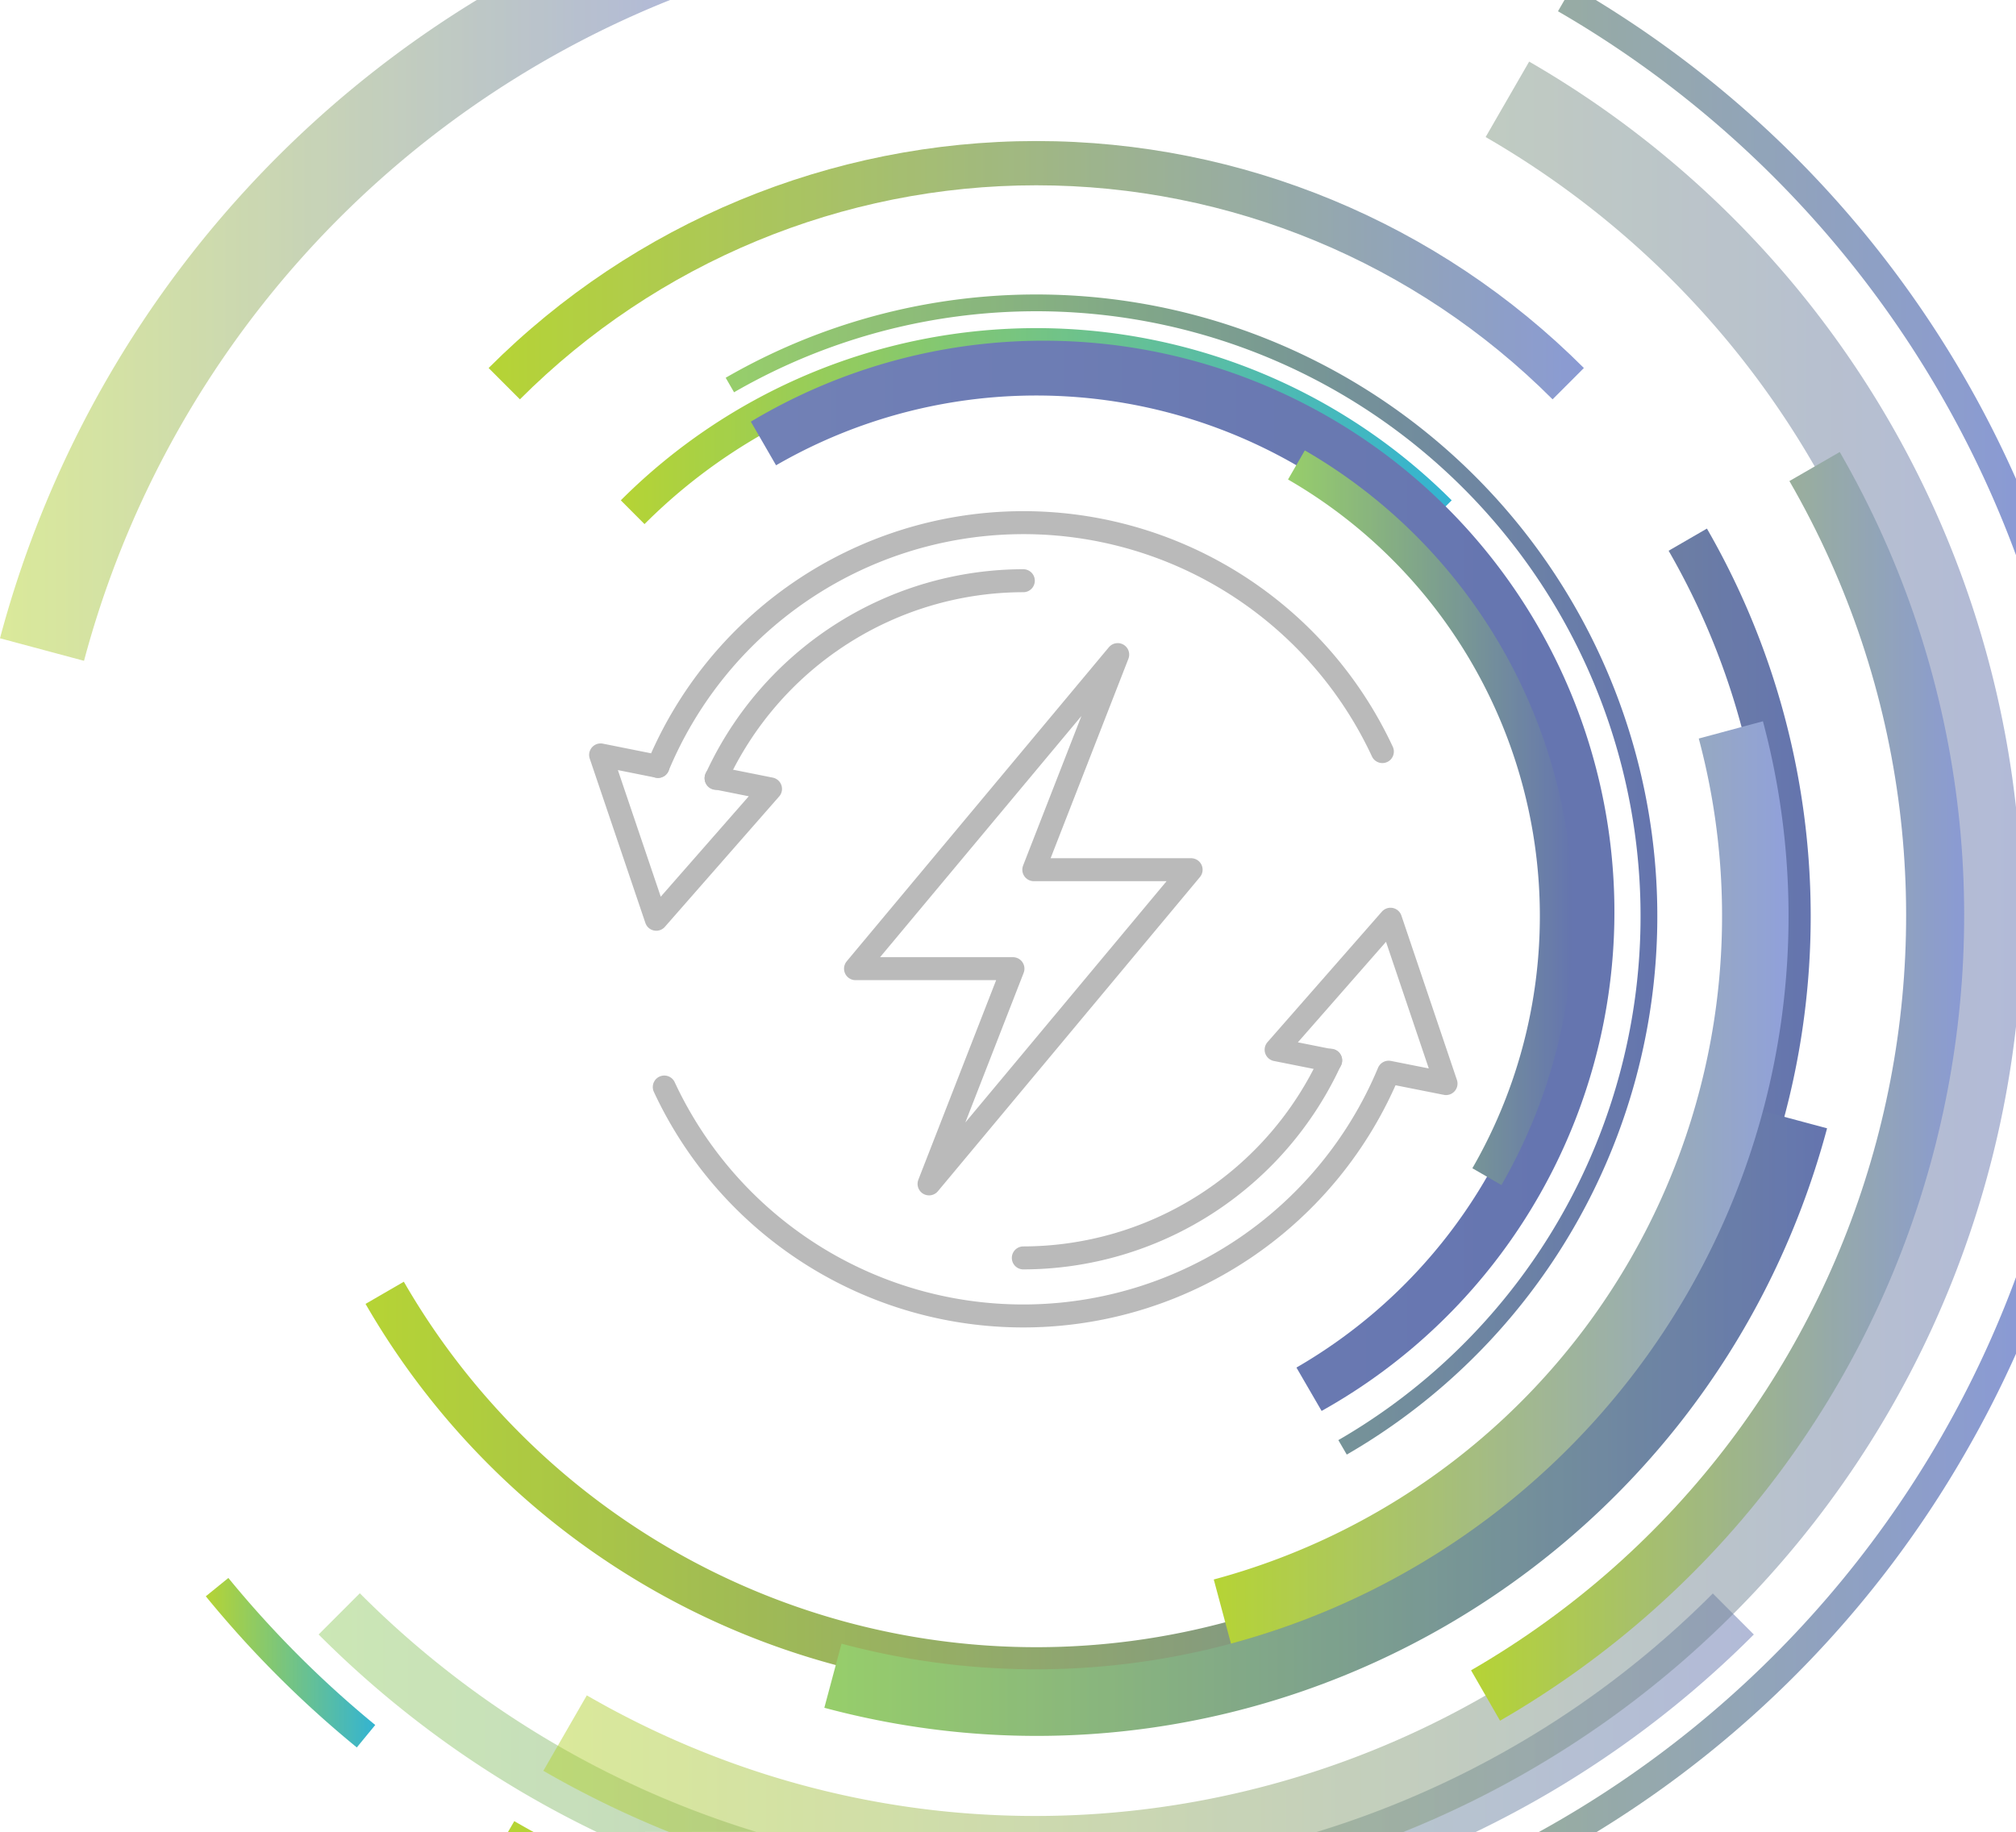 <svg width="658" height="598" fill="none" xmlns="http://www.w3.org/2000/svg"><g opacity=".8" fill-rule="evenodd" clip-rule="evenodd"><path style="mix-blend-mode:multiply" opacity=".5" d="M572.427 533.521a330.696 330.696 0 01-90.8 64.479h-51.941a310.77 310.77 0 00129.36-77.875l13.441 13.455-.06-.059zM194.801 598a330.706 330.706 0 01-90.799-64.479l13.44-13.455a310.78 310.78 0 00129.36 77.874l-52.001.06z" fill="url(#paint0_linear_8_61)"/><path style="mix-blend-mode:multiply" opacity=".5" d="M0 208.343C23.142 121.434 78.876 46.808 155.599 0h63.097A321.325 321.325 0 0097.553 85.185 321.769 321.769 0 0027.42 215.699L0 208.343z" fill="url(#paint1_linear_8_61)"/><path style="mix-blend-mode:multiply" d="M116.457 570.387a347.135 347.135 0 01-49.283-49.335l7.362-5.98a343.24 343.24 0 0047.939 47.99l-6.018 7.325z" fill="url(#paint2_linear_8_61)"/><path style="mix-blend-mode:multiply" d="M520.859 0A348.61 348.61 0 01658 156.317v24.892c-27.638-74.81-80.514-137.605-149.491-177.531L510.63 0h10.229zM658 441.877a353.034 353.034 0 01-16.577 32.442A348.832 348.832 0 01521.113 598h-18.862c71.97-39.67 127.26-103.962 155.749-181.104v24.981zM165.799 598l2.061-3.558a273.483 273.483 0 006.302 3.558h-8.363z" fill="url(#paint3_linear_8_61)"/><path style="mix-blend-mode:multiply" opacity=".5" d="M499.1 20.108a321.429 321.429 0 01108.507 102.725A321.854 321.854 0 01658 263.568v71.536a322.436 322.436 0 01-63.774 159.065A321.946 321.946 0 01458.001 598H218.383a325.448 325.448 0 01-41.04-19.988l14.188-24.623c140.292 81.089 319.756 32.89 400.744-107.49C673.263 305.518 625.13 125.804 484.898 44.73L499.1 20.108z" fill="url(#paint4_linear_8_61)"/><path style="mix-blend-mode:multiply" d="M600.474 147.542l-16.428 9.478c78.419 135.85 31.884 309.704-103.912 388.192l9.468 16.445c144.847-83.72 194.488-269.205 110.872-414.115z" fill="url(#paint5_linear_8_61)"/><path style="mix-blend-mode:multiply" d="M557.119 172.538a253.217 253.217 0 0131.71 93.492 253.298 253.298 0 01-6.445 98.523 253.157 253.157 0 01-43.617 88.554 252.87 252.87 0 01-74.15 65.105 252.547 252.547 0 01-191.812 25.291c-64.757-17.366-119.972-59.773-153.496-117.891l12.5-7.236c31.607 54.8 83.666 94.786 144.724 111.162a238.118 238.118 0 00180.856-23.839c54.742-31.641 94.686-83.755 111.045-144.878a238.812 238.812 0 00-23.814-181.047l12.499-7.236z" fill="url(#paint6_linear_8_61)"/><path style="mix-blend-mode:multiply" d="M159.482 120.123c47.413-47.44 111.704-74.09 178.74-74.09 67.035 0 131.327 26.65 178.74 74.09l-10.215 10.226c-44.7-44.734-105.319-69.865-168.525-69.865s-123.825 25.13-168.525 69.865l-10.215-10.226z" fill="url(#paint7_linear_8_61)"/><path style="mix-blend-mode:multiply" d="M596.337 368.293c-38.202 142.683-184.751 227.39-327.283 189.148l5.601-20.93a245.35 245.35 0 00186.33-24.567c56.399-32.597 97.554-86.286 114.414-149.257l20.938 5.606z" fill="url(#paint8_linear_8_61)"/><path style="mix-blend-mode:multiply" d="M575.399 235.433a246.067 246.067 0 01-24.535 186.523c-32.56 56.459-86.188 97.659-149.09 114.54l-5.615-20.93c57.335-15.416 106.213-52.986 135.895-104.455a224.452 224.452 0 0022.407-170.042l20.938-5.636z" fill="url(#paint9_linear_8_61)"/><path style="mix-blend-mode:multiply" d="M473.817 163.314a191.694 191.694 0 00-135.595-56.209 191.694 191.694 0 00-135.595 56.209l7.736 7.759a180.741 180.741 0 01127.851-53.002c47.952 0 93.94 19.065 127.852 53.002l7.751-7.759z" fill="url(#paint10_linear_8_61)"/><path style="mix-blend-mode:multiply" d="M439.573 474.797a202.802 202.802 0 0059.468-52.207 203.013 203.013 0 0034.983-71.014 203.16 203.16 0 005.174-79.011 203.07 203.07 0 00-25.425-74.978 202.858 202.858 0 00-52.152-59.531 202.627 202.627 0 00-70.939-35.021 202.51 202.51 0 00-78.927-5.179 202.574 202.574 0 00-74.899 25.452l2.733 4.739a197.071 197.071 0 01149.681-19.719c50.532 13.557 93.614 46.654 119.769 92.01a197.644 197.644 0 0119.698 149.839c-13.543 50.585-46.605 93.713-91.912 119.896l2.748 4.724z" fill="url(#paint11_linear_8_61)"/><path style="mix-blend-mode:multiply" d="M431.359 460.55a186.324 186.324 0 0055.793-47.7 186.54 186.54 0 0033.064-65.568 186.641 186.641 0 00-18.255-142.856 186.429 186.429 0 00-48.487-55.125 186.208 186.208 0 00-65.991-32.104A186.098 186.098 0 00245.07 137.63l8.229 14.247a169.698 169.698 0 01128.89-16.983 169.785 169.785 0 0159.438 29.346 169.981 169.981 0 0143.697 49.881 170.2 170.2 0 0116.964 129.027 170.125 170.125 0 01-29.314 59.502 169.908 169.908 0 01-49.829 43.742l8.214 14.158z" fill="url(#paint12_linear_8_61)"/><path style="mix-blend-mode:multiply" d="M490.05 386.816l-9.483-5.486a164.737 164.737 0 0016.424-124.883c-11.284-42.161-38.835-78.109-76.594-99.935l5.481-9.494c40.275 23.281 69.662 61.624 81.697 106.595a175.7 175.7 0 01-17.525 133.203z" fill="url(#paint13_linear_8_61)"/></g><path d="M334 189.55a110.382 110.382 0 00-59.569 17.564 110.614 110.614 0 00-40.704 46.964" stroke="#BABABA" stroke-width="7.5" stroke-linecap="round" stroke-linejoin="round"/><path d="M214.759 250.166a129.425 129.425 0 0146.528-57.114 129.13 129.13 0 0170.112-22.423 129.123 129.123 0 0170.969 19.535 129.4 129.4 0 0148.819 55.162" stroke="#BABABA" stroke-width="7.5" stroke-linecap="round" stroke-linejoin="round"/><path d="M233.727 253.957l17.759 3.549-37.29 42.548-18.162-53.639 18.726 3.751M334 410.598a110.506 110.506 0 0059.58-17.572 110.732 110.732 0 0040.733-46.956" stroke="#BABABA" stroke-width="7.5" stroke-linecap="round" stroke-linejoin="round"/><path d="M453.24 349.982a129.416 129.416 0 01-46.527 57.114 129.133 129.133 0 01-70.112 22.423 129.123 129.123 0 01-70.969-19.535 129.407 129.407 0 01-48.819-55.162m236.468-4.84l18.685 3.711-18.121-53.639-37.331 42.588 17.799 3.549" stroke="#BABABA" stroke-width="7.5" stroke-linecap="round" stroke-linejoin="round"/><path d="M388.768 283.882L303.233 386.44l27.384-70.254h-51.385l85.575-102.519-27.384 70.215h51.345z" stroke="#BABABA" stroke-width="7.5" stroke-linecap="round" stroke-linejoin="round"/><defs><linearGradient id="paint0_linear_8_61" x1="104.002" y1="559.055" x2="572.427" y2="559.055" gradientUnits="userSpaceOnUse"><stop stop-color="#7DC245"/><stop offset="1" stop-color="#3E529B"/></linearGradient><linearGradient id="paint1_linear_8_61" x1="0" y1="107.849" x2="218.696" y2="107.849" gradientUnits="userSpaceOnUse"><stop stop-color="#A3C902"/><stop offset="1" stop-color="#3E529B"/></linearGradient><linearGradient id="paint2_linear_8_61" x1="67.189" y1="542.7" x2="122.49" y2="542.7" gradientUnits="userSpaceOnUse"><stop stop-color="#A3C902"/><stop offset="1" stop-color="#00A1C7"/></linearGradient><linearGradient id="paint3_linear_8_61" x1="165.799" y1="299" x2="658" y2="299" gradientUnits="userSpaceOnUse"><stop stop-color="#A3C902"/><stop offset="1" stop-color="#6D81C9"/></linearGradient><linearGradient id="paint4_linear_8_61" x1="177.343" y1="309.061" x2="658" y2="309.061" gradientUnits="userSpaceOnUse"><stop stop-color="#A3C902"/><stop offset="1" stop-color="#3E529B"/></linearGradient><linearGradient id="paint5_linear_8_61" x1="480.164" y1="354.539" x2="641.095" y2="354.539" gradientUnits="userSpaceOnUse"><stop stop-color="#A3C902"/><stop offset="1" stop-color="#6D81C9"/></linearGradient><linearGradient id="paint6_linear_8_61" x1="119.309" y1="362.343" x2="591.02" y2="362.343" gradientUnits="userSpaceOnUse"><stop stop-color="#A3C902"/><stop offset="1" stop-color="#3E529B"/></linearGradient><linearGradient id="paint7_linear_8_61" x1="159.482" y1="88.19" x2="516.962" y2="88.19" gradientUnits="userSpaceOnUse"><stop stop-color="#A3C902"/><stop offset="1" stop-color="#6D81C9"/></linearGradient><linearGradient id="paint8_linear_8_61" x1="269.054" y1="464.646" x2="596.337" y2="464.646" gradientUnits="userSpaceOnUse"><stop stop-color="#7DC245"/><stop offset="1" stop-color="#3E529B"/></linearGradient><linearGradient id="paint9_linear_8_61" x1="396.159" y1="385.964" x2="583.822" y2="385.964" gradientUnits="userSpaceOnUse"><stop stop-color="#A3C902"/><stop offset="1" stop-color="#7589D2"/></linearGradient><linearGradient id="paint10_linear_8_61" x1="202.627" y1="139.095" x2="473.817" y2="139.095" gradientUnits="userSpaceOnUse"><stop stop-color="#A3C902"/><stop offset="1" stop-color="#00A1C7"/></linearGradient><linearGradient id="paint11_linear_8_61" x1="236.856" y1="285.455" x2="540.961" y2="285.455" gradientUnits="userSpaceOnUse"><stop stop-color="#7DC245"/><stop offset="1" stop-color="#3E529B"/></linearGradient><linearGradient id="paint12_linear_8_61" x1="245.07" y1="286.562" x2="524.518" y2="286.562" gradientUnits="userSpaceOnUse"><stop stop-color="#4E61A4"/><stop offset="1" stop-color="#3E529B"/></linearGradient><linearGradient id="paint13_linear_8_61" x1="420.397" y1="266.932" x2="513.557" y2="266.932" gradientUnits="userSpaceOnUse"><stop stop-color="#7DC245"/><stop offset="1" stop-color="#3E529B"/></linearGradient></defs></svg>